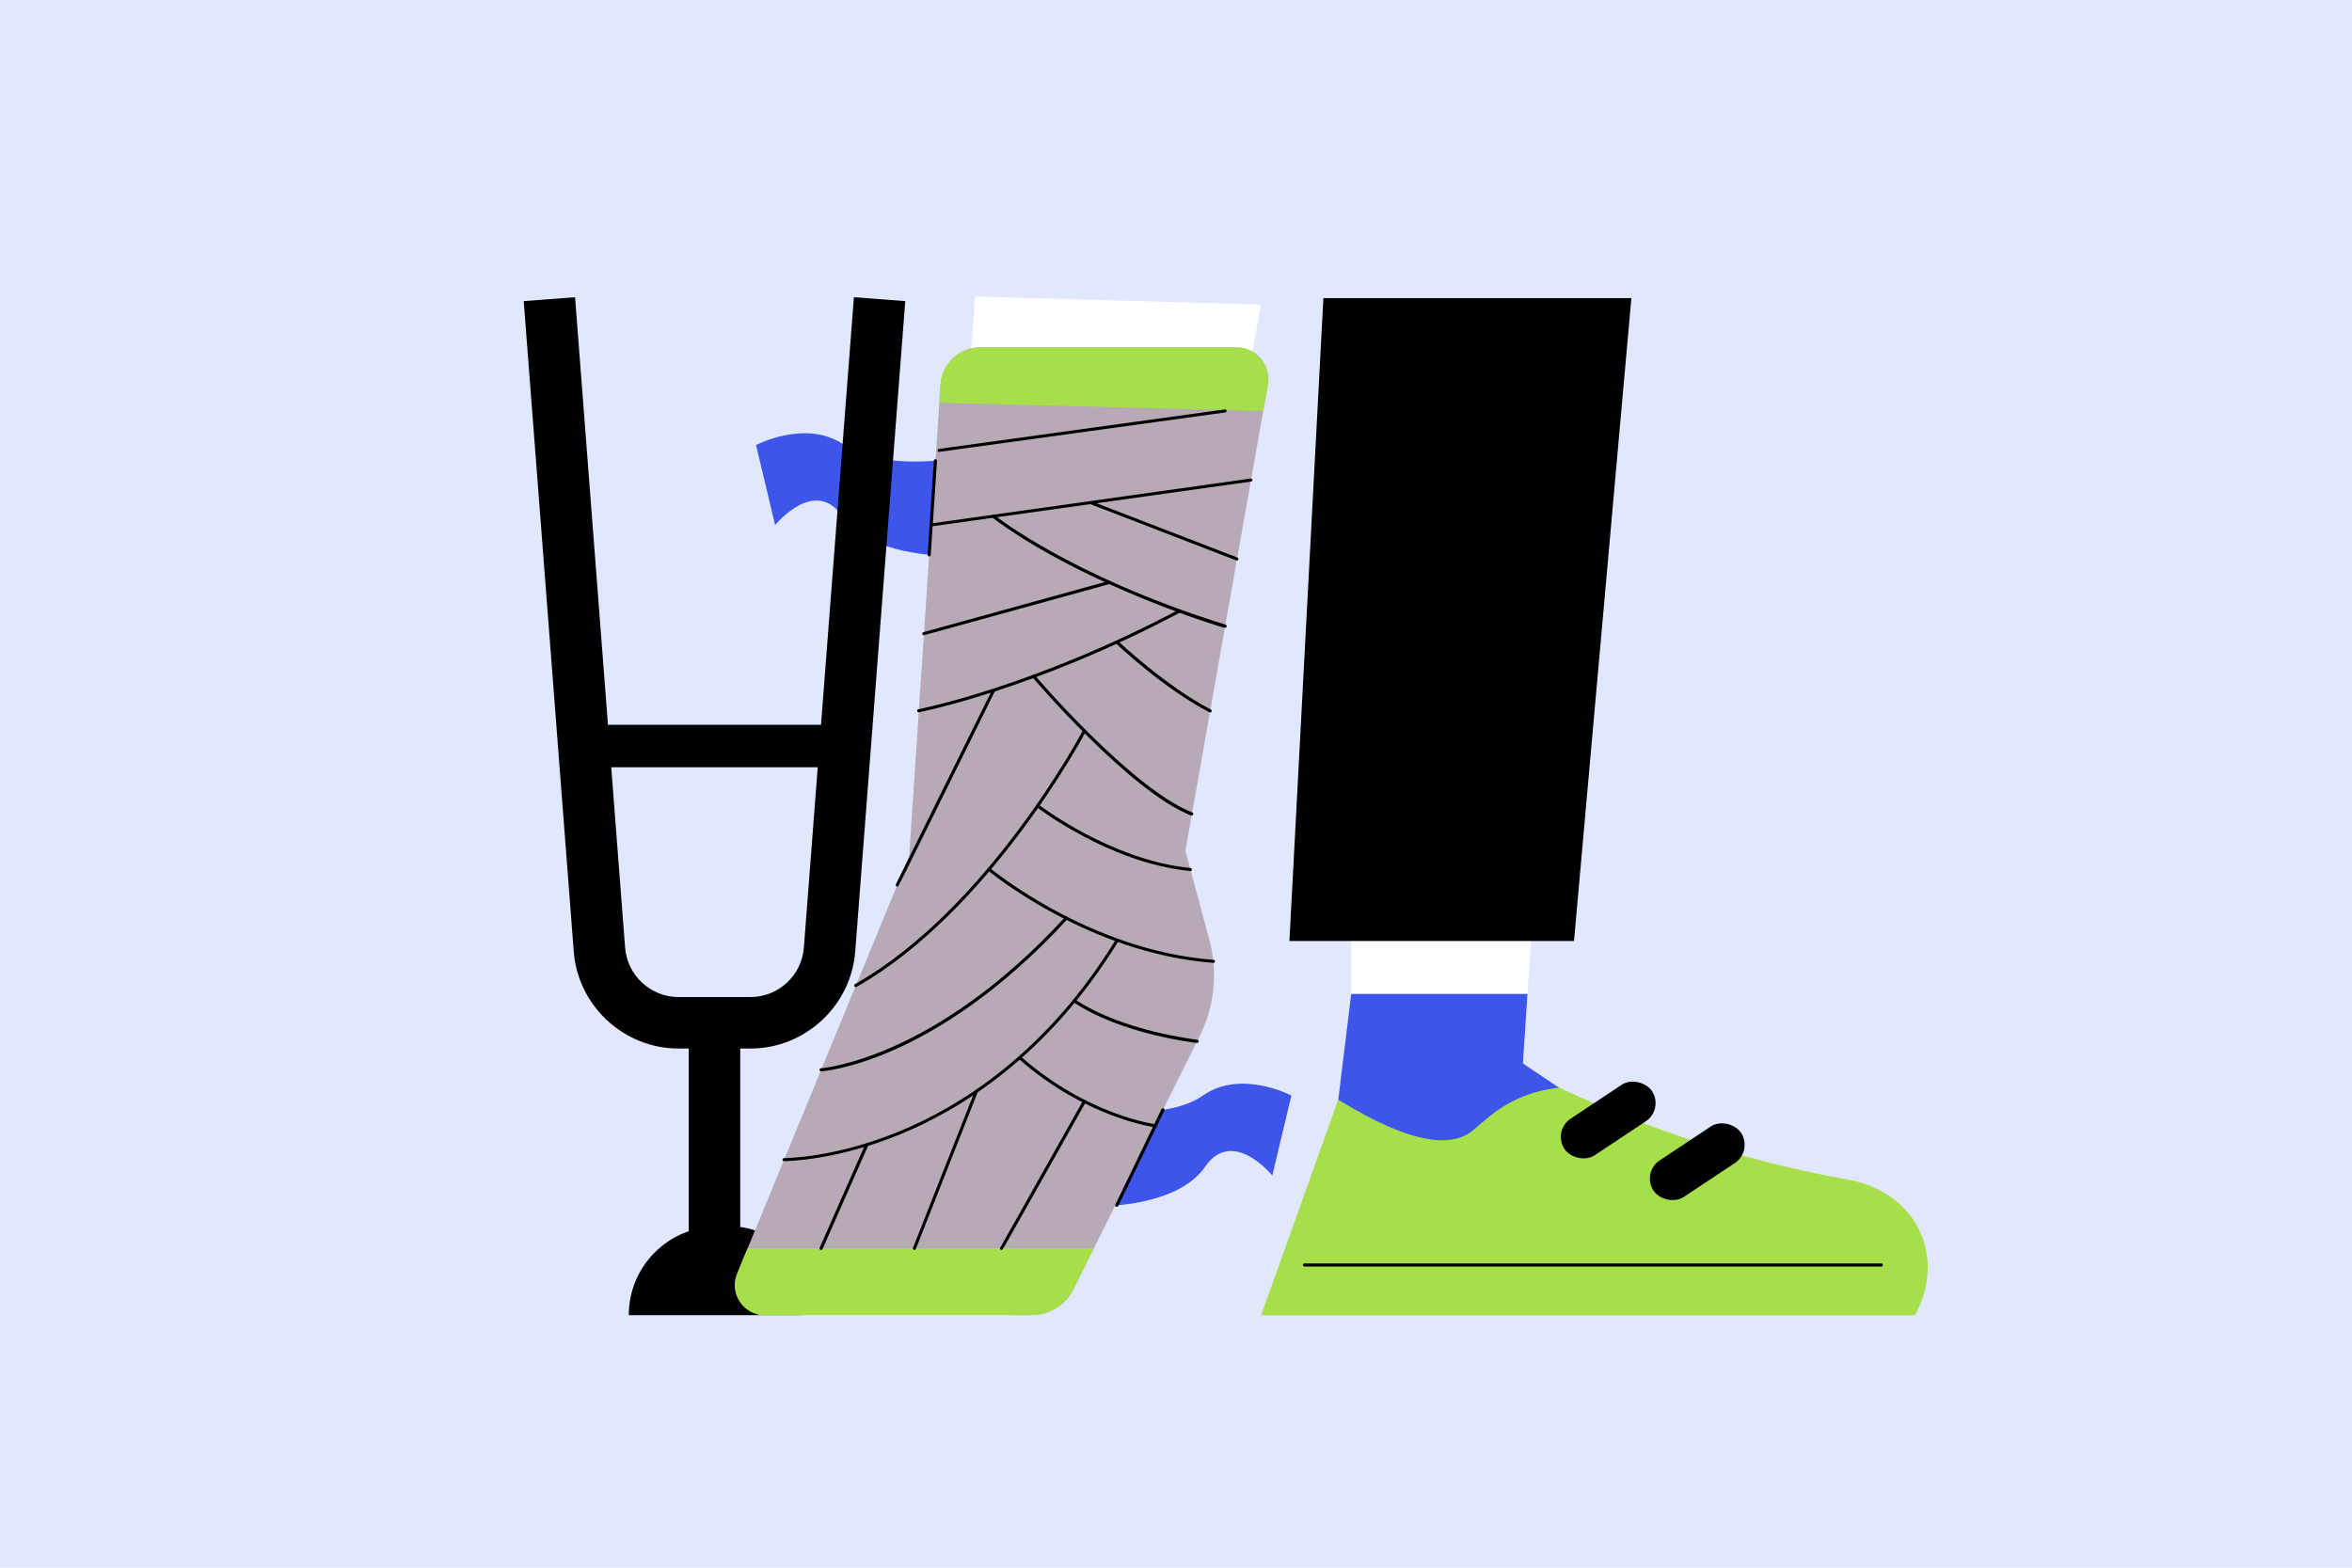 <?xml version="1.0" encoding="UTF-8"?>
<svg xmlns="http://www.w3.org/2000/svg" id="Livello_1" version="1.1" viewBox="0 0 1800 1200">
  <defs>
    <style>
      .st0 {
        fill: #a7df4a;
      }

      .st1 {
        fill: #b7a9b5;
      }

      .st2 {
        fill: #fff;
      }

      .st3 {
        fill: #3e55ec;
      }

      .st4 {
        fill: #e0e7ff;
      }
    </style>
  </defs>
  <rect class="st4" x="-252.7" y="-70.8" width="2460.6" height="1307.3"></rect>
  <g>
    <path class="st3" d="M578.6,340.7s38.5-20.4,67.7,0,87,9.9,87,9.9l-9.8,74.7s-57.9.5-78.9-30.1-51.4,6.7-51.4,6.7l-14.6-61.2h0Z"></path>
    <path class="st3" d="M988.3,838.6s-38.5-20.4-67.7,0-87,9.9-87,9.9l9.8,74.7s57.9.5,78.9-30.1,51.4,6.7,51.4,6.7l14.6-61.2h0Z"></path>
    <g>
      <path d="M574.4,802.6h-55.2c-41.7,0-76.9-32.6-80.1-74.2l-38.3-497.9,39.3-3,38.3,497.9c1.6,21.2,19.6,37.8,40.8,37.8h55.2c21.3,0,39.2-16.6,40.8-37.8l38.3-497.9,39.3,3-38.3,497.9c-3.2,41.6-38.4,74.2-80.1,74.2Z"></path>
      <rect x="527.1" y="782.9" width="39.4" height="172.7"></rect>
      <rect x="441.6" y="554.8" width="210.4" height="32.5"></rect>
      <path d="M549,938.9h11.5c28.7,0,52,23.3,52,52v15.8h-131.3c0-37.5,30.4-67.9,67.9-67.9h-.1Z"></path>
    </g>
    <polygon class="st2" points="1202.7 246.5 1163.7 841.7 1034.1 841.7 1034.1 246.5 1202.7 246.5"></polygon>
    <path class="st0" d="M1039.2,799.7l-74.1,207.1h500.4c1.8-3,17.7-30.6,4.9-61.6-14.5-35.4-52.4-41.6-54.2-41.9-84.1-14.9-166.7-42-245.4-81.7-43.8-7.3-87.7-14.6-131.5-21.9h-.1Z"></path>
    <polygon points="1012.8 228.2 986.8 720.3 1204.6 720.3 1248.5 228.2 1012.8 228.2"></polygon>
    <path class="st2" d="M746.2,227c-10.9,149.4-21.7,298.9-32.6,448.3-45.7,107.2-91.4,214.4-137.1,321.7-2,4.6,1.4,9.7,6.4,9.7h190.2l120.5-220.4c14-25.5,17.6-55.5,10.2-83.6-5.1-19.4-10.2-38.7-15.3-58.1,25.5-137.2,51.1-274.3,76.6-411.5-73-2-146-4.1-219-6.1h0Z"></path>
    <path class="st1" d="M750.2,265.9h196.1c15.2,0,26.7,13.7,24,28.7l-63.1,356.7,18.3,68c6.7,24.7,4,51-7.4,73.9l-96.7,193.9c-6,11.9-18.2,19.5-31.5,19.5h-204.5c-16.3,0-27.5-16.6-21.2-31.7l131.6-319.6,24-361c1.1-16,14.4-28.5,30.5-28.5h-.1Z"></path>
    <path class="st0" d="M564.1,975c-6.2,15.1,4.9,31.7,21.2,31.7h204.5c13.4,0,25.6-7.6,31.5-19.5l15.8-31.7h-265l-8,19.5Z"></path>
    <path class="st0" d="M970.3,294.6c2.6-15-8.9-28.7-24-28.7h-196.1c-16.1,0-29.4,12.5-30.5,28.5l-.9,13.9c82.7,2.1,165.3,4.2,248,6.3l3.5-20h0Z"></path>
    <path d="M718.8,346c-1.5,0-1.6-2.2-.2-2.4l218.8-30.2c.6,0,1.3.4,1.3,1s-.4,1.3-1,1.3c-225.5,31.1-218.7,30.2-219,30.2h.1Z"></path>
    <path d="M712.6,403.1c-1.5,0-1.6-2.2-.2-2.4l244.8-34.4c.6,0,1.3.4,1.3,1s-.4,1.3-1,1.3c-248.3,34.8-244.7,34.4-245,34.4h.1Z"></path>
    <path d="M946.7,429.1c-.3,0,4.8,2-112.2-43.2-.6-.2-.9-.9-.7-1.5s.9-.9,1.5-.7l111.7,43.1c1.2.5.9,2.3-.4,2.3h.1Z"></path>
    <path d="M937.6,480.6c-2,0-72.5-21.9-133.9-56.1-29.2-16.3-44-28.2-44.1-28.3-.5-.4-.6-1.2-.2-1.7s1.2-.6,1.7-.2c0,.1,14.8,11.9,43.9,28.1,26.8,14.9,71.6,36.7,133,55.8,1.3.4,1,2.3-.4,2.3h0Z"></path>
    <path d="M707,486.2c-1.4,0-1.7-2-.3-2.3l141.9-39.2c.6-.2,1.3.2,1.5.8s-.2,1.3-.8,1.5c-148.6,41-142,39.2-142.3,39.2Z"></path>
    <path d="M702.9,542.9c.9-.2,88-17.2,199.4-76.3,1.4-.7,2.5,1.4,1.1,2.1-111.8,59.3-199.2,76.3-200.1,76.5-1.6.3-2-2.1-.4-2.3h0Z"></path>
    <path d="M925.6,545.2c-34.6-17.7-71.3-52.4-71.7-52.8-.5-.5-.5-1.2,0-1.7s1.2-.5,1.7,0c.4.3,36.9,34.8,71.1,52.4,1.4.7.3,2.8-1.1,2.1Z"></path>
    <path d="M911.7,624.3c-47-18.4-120.8-104.9-121.5-105.8-.4-.5-.4-1.3,0-1.7s1.3-.4,1.7,0c.7.9,74.1,86.9,120.6,105.1,1.4.6.6,2.8-.9,2.2h0v.2Z"></path>
    <path d="M686.7,678.6c-.9,0-1.5-.9-1.1-1.7l73.7-148.9c.3-.6,1-.8,1.6-.5s.8,1,.5,1.6c-78.9,159.5-73.6,149.6-74.8,149.6h0Z"></path>
    <path d="M654.4,753.3c101.9-57.8,173.7-192.9,174.4-194.3s1-.8,1.6-.5.8,1,.5,1.6c-.7,1.4-72.9,137.2-175.4,195.3-1.4.8-2.6-1.3-1.2-2.1h.1Z"></path>
    <path d="M910.9,666.7c-61.3-5.8-116.8-48.4-117.4-48.8-.5-.4-.6-1.2-.2-1.7.4-.5,1.2-.6,1.7-.2.5.4,55.6,42.6,116.1,48.4,1.5,0,1.4,2.5-.2,2.4h0Z"></path>
    <path d="M928.4,737c-95.5-7.1-171.4-70-172.2-70.6-.5-.4-.6-1.2,0-1.7.4-.5,1.2-.6,1.7,0,.8.6,76.1,63,170.8,70,1.6,0,1.4,2.5-.2,2.4h0Z"></path>
    <path d="M628.3,817.7c.9,0,86.7-6.7,186.8-115.7.4-.5,1.2-.5,1.7,0,.5.4.5,1.2,0,1.7-52.6,57.3-101,85.9-132.3,99.8-34,15.1-55.9,16.6-56.1,16.6-1.5,0-1.7-2.3,0-2.4h-.1Z"></path>
    <path d="M600.1,888.9c-1.6,0-1.7-2.4,0-2.4s39-.3,88-20.4c46-18.9,112.2-59.6,165.6-146.5.3-.6,1.1-.7,1.6-.4.6.3.7,1.1.4,1.6-53.8,87.5-120.5,128.5-166.9,147.5-49.4,20.2-87,20.5-88.8,20.5h.1Z"></path>
    <path d="M916,798.3c-.6,0-57.6-6.4-94.5-31.2-.5-.4-.7-1.1-.3-1.7.4-.5,1.1-.7,1.7-.3,36.4,24.4,92.9,30.7,93.4,30.8,1.6.2,1.3,2.5-.3,2.4h0Z"></path>
    <path d="M883.9,862.8c-.5,0-52.3-6.7-104.2-52.2-.5-.4-.5-1.2,0-1.7s1.2-.5,1.7,0c51.3,45,102.4,51.6,102.9,51.6,1.6.2,1.3,2.6-.3,2.4h-.1Z"></path>
    <path d="M766.5,956.8c-.9,0-1.5-1-1-1.8l63.3-112.4c.3-.6,1.1-.8,1.6-.5.6.3.8,1.1.5,1.6-67.7,120.2-63.3,113-64.4,113h0Z"></path>
    <path d="M699.8,956.8c-.8,0-1.4-.8-1.1-1.6l47.3-119.9c.2-.6.9-.9,1.5-.7s.9.9.7,1.5l-47.3,119.9c-.2.5-.6.8-1.1.8h0Z"></path>
    <path d="M628.4,956.8c-.9,0-1.4-.9-1.1-1.7l34.9-79.2c.3-.6,1-.9,1.6-.6.6.3.9,1,.6,1.6l-34.9,79.2c-.2.4-.6.7-1.1.7Z"></path>
    <path d="M854.7,923.8c-.9,0-1.5-.9-1.1-1.7l35.3-73.1c.3-.6,1-.8,1.6-.6.6.3.8,1,.6,1.6l-35.3,73.1c-.2.4-.6.7-1.1.7Z"></path>
    <path d="M711.1,425.9c-.7,0-1.2-.6-1.2-1.3l4.8-72c0-1.6,2.5-1.4,2.4.2l-4.8,72c0,.6-.6,1.1-1.2,1.1h0Z"></path>
    <path class="st3" d="M1024.2,841.7l9.9-80.9h134.9l-3.5,53.2c9.2,6.2,18.4,12.4,27.6,18.6-41.1,4.5-57.9,27.7-68.8,34.8-14.4,9.3-42.1,10.2-100.2-25.7h0Z"></path>
    <rect x="1190.6" y="840.6" width="80.3" height="33.5" rx="16.7" ry="16.7" transform="translate(-268.8 824.3) rotate(-33.6)"></rect>
    <rect x="1258.8" y="872.5" width="80.3" height="33.5" rx="16.7" ry="16.7" transform="translate(-275.1 867.4) rotate(-33.6)"></rect>
    <path d="M1439.8,969.5h-441.5c-.7,0-1.2-.5-1.2-1.2s.5-1.2,1.2-1.2h441.5c.7,0,1.2.5,1.2,1.2s-.5,1.2-1.2,1.2Z"></path>
  </g>
</svg>
